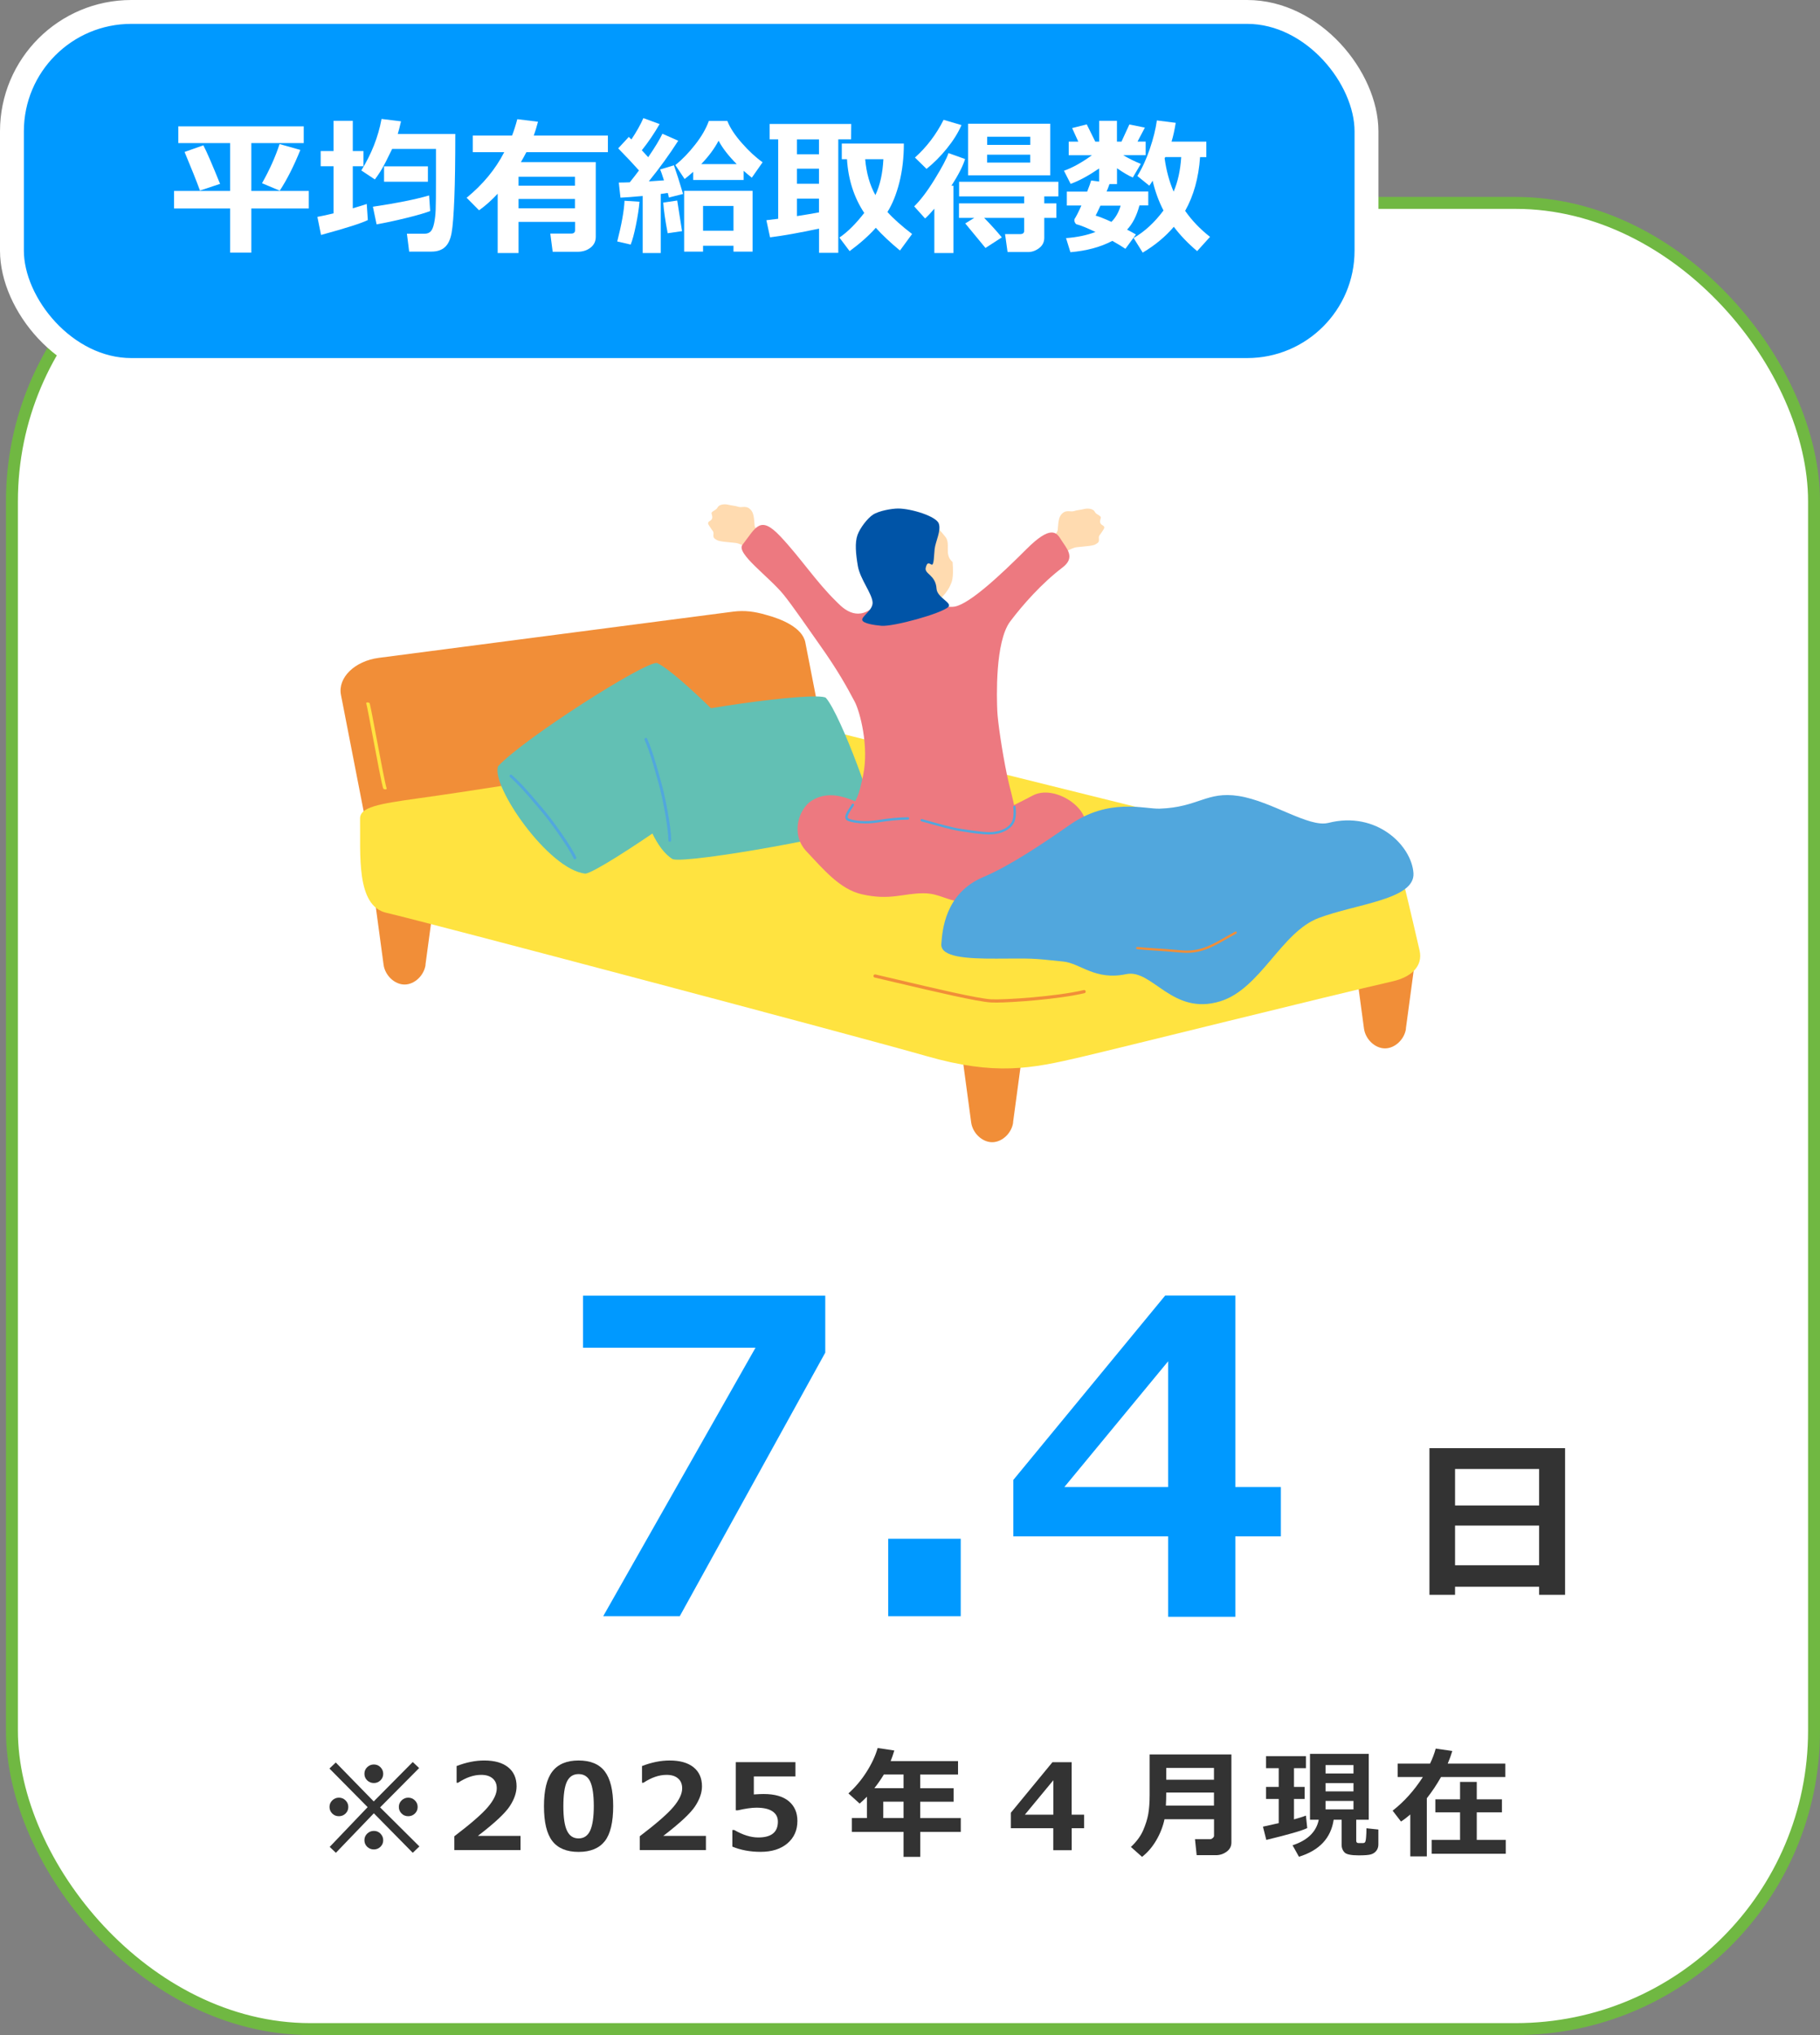<?xml version="1.0" encoding="UTF-8"?> <svg xmlns="http://www.w3.org/2000/svg" id="_レイヤー_8" data-name="レイヤー 8" viewBox="0 0 305 341"><rect x="0" y="0" width="305" height="341" fill="#808080" stroke="none"/><rect x="2" y="34" width="302" height="306" rx="50" ry="50" style="fill: #fff; stroke: #70b842; stroke-miterlimit: 10; stroke-width: 2px;"></rect><rect x="2" y="2" width="227" height="60" rx="20" ry="20" style="fill: #09f; stroke: #fff; stroke-miterlimit: 10; stroke-width: 4px;"></rect><g><path d="M51.75,34.93h-9.63v7.4h-3.55v-7.4h-9.4v-2.93h9.4v-8.02h-8.69v-2.81h21.02v2.81h-8.78v8.02h9.63v2.93ZM36.88,30.81l-3.37,1.12c-.58-1.59-1.44-3.74-2.58-6.47l3.15-1.11c.53,1,1.46,3.15,2.8,6.46ZM50.33,25.13c-1.07,2.66-2.22,4.94-3.45,6.82l-2.97-1.25c1.26-2.23,2.24-4.41,2.94-6.56l3.48.98Z" style="fill: #fff;"></path><path d="M61.65,36.87c-1.06.53-3.67,1.36-7.85,2.5l-.61-3.03c.82-.15,1.72-.35,2.71-.59v-7.89h-2.16v-2.55h2.16v-5.07h3.22v5.07h1.79v2.55h-1.79v7.04c.84-.24,1.62-.48,2.34-.72l.18,2.67ZM76.3,22.46c0,4.39-.05,7.97-.16,10.75s-.26,4.72-.46,5.82c-.2,1.1-.58,1.9-1.13,2.39-.55.49-1.29.74-2.23.74h-3.75l-.38-3h3c.41,0,.73-.13.98-.38.25-.25.44-.71.58-1.38.14-.67.23-1.42.26-2.26.04-.84.05-2.6.05-5.29v-4.9h-7.34l-1.06,2.14c-.31.62-.62,1.17-.92,1.65-.31.48-.61.92-.92,1.33l-2.27-1.51c1.71-2.76,2.84-5.64,3.39-8.63l3.26.4c-.2.86-.37,1.57-.54,2.12h9.62ZM72.1,35.36c-.78.31-2.12.7-4.03,1.17s-3.56.82-4.96,1.06l-.62-2.95c3.98-.59,7.12-1.22,9.42-1.89l.18,2.62ZM71.71,30.45h-7.35v-2.58h7.35v2.58Z" style="fill: #fff;"></path><path d="M96.35,37.18h-9.45v5.22h-3.5v-9.94c-1,1.08-2.04,2.01-3.12,2.78l-2.08-2.1c2.74-2.25,4.84-4.79,6.3-7.64h-5.27v-2.78h6.58c.31-.78.6-1.7.88-2.75l3.47.43c-.24.91-.48,1.68-.71,2.32h12.42v2.78h-13.66c-.33.63-.63,1.19-.92,1.67h12.55v12.52c0,.75-.29,1.35-.88,1.81s-1.31.69-2.17.69h-4.17l-.4-3.05h3.5c.43,0,.65-.19.65-.57v-1.4ZM96.35,31.12v-1.51h-9.45v1.51h9.45ZM86.9,34.91h9.45v-1.57h-9.45v1.57Z" style="fill: #fff;"></path><path d="M107.17,33.79c-.1,1.16-.3,2.47-.6,3.94s-.59,2.55-.88,3.25l-2.25-.52c.73-2.86,1.14-5.14,1.22-6.82l2.5.16ZM110.73,42.4h-3.03v-9.56c-1.68.15-2.92.25-3.72.28l-.28-2.53c.44,0,1.05-.01,1.84-.04.59-.73,1.1-1.4,1.54-1.99-.91-1.03-2.07-2.26-3.48-3.7l1.78-1.92.43.43c.85-1.28,1.53-2.47,2.01-3.58l2.72,1c-.9,1.57-1.9,3.04-2.98,4.39l1.07,1.16c1.13-1.65,1.92-2.96,2.38-3.93l2.65,1.17c-1.46,2.29-3.11,4.56-4.93,6.81l2.54-.17c-.31-.97-.52-1.57-.65-1.82l2.32-.7c.41,1.15.92,2.75,1.53,4.8l-2.38.6c0-.11-.07-.37-.18-.77-.46.07-.86.13-1.18.17v9.88ZM114.3,38.73l-2.41.35c-.41-2.16-.66-3.87-.74-5.13l2.34-.35.81,5.13ZM124.63,30.16h-8.46v-1.37c-.45.41-.93.81-1.44,1.21l-1.55-2.34c1.13-.91,2.24-2.05,3.31-3.42,1.08-1.37,1.84-2.7,2.3-3.97h3.1c.44,1.12,1.24,2.35,2.41,3.68,1.17,1.33,2.33,2.41,3.5,3.24l-1.81,2.58c-.42-.33-.87-.71-1.37-1.15v1.55ZM122.92,41.18h-5.1v.98h-3.17v-10.18h11.47v10.18h-3.2v-.98ZM117.51,27.5h5.95c-1.37-1.38-2.38-2.68-3.04-3.92-.69,1.32-1.66,2.62-2.91,3.92ZM117.82,38.66h5.1v-4.15h-5.1v4.15Z" style="fill: #fff;"></path><path d="M137.25,38.31c-3.29.7-6.02,1.19-8.2,1.46l-.62-2.87,1.98-.24v-13.31h-1.43v-2.58h13.67l-.02,2.58h-2.15v19.02h-3.22v-4.06ZM133.55,23.36v2.49h3.7v-2.49h-3.7ZM133.55,28.26v2.53h3.7v-2.53h-3.7ZM133.55,36.21c1.28-.2,2.51-.4,3.7-.62v-2.31h-3.7v2.93ZM151.47,24.06c0,2.35-.25,4.52-.75,6.5-.5,1.98-1.17,3.64-2,4.96.99,1.11,2.37,2.34,4.13,3.69l-2.03,2.77c-1.61-1.33-2.96-2.6-4.05-3.81-1.14,1.29-2.6,2.59-4.39,3.91l-1.71-2.27c1.38-.94,2.76-2.32,4.16-4.13-1.72-2.6-2.68-5.59-2.89-9h-.87v-2.62h10.4ZM146.7,32.69c.77-1.63,1.22-3.63,1.34-6.01h-3.05c.2,2.33.77,4.33,1.71,6.01Z" style="fill: #fff;"></path><path d="M159.78,42.4h-3.2v-7.43c-.58.68-1.09,1.23-1.55,1.64l-1.83-2.03c1.06-1.03,2.21-2.54,3.44-4.55s2.01-3.46,2.31-4.38l2.78,1c-.35,1.16-1.12,2.66-2.29,4.48h.34s0,11.27,0,11.27ZM161.13,20.96c-.56,1.29-1.38,2.6-2.45,3.92s-2.21,2.46-3.41,3.42l-1.94-1.9c1.98-1.78,3.58-3.89,4.8-6.32l3,.88ZM167.88,39.78l-2.73,1.77-3.39-4.11,1.51-.93h-2.56v-2.43h10.92v-1.17h-10.9v-2.45h16.63v2.45h-2.36v1.17h2.03v2.43h-2.03v3.34c0,.72-.29,1.29-.87,1.73-.58.44-1.19.65-1.83.65h-3.45l-.42-3h2.49c.47,0,.71-.17.71-.52v-2.2h-6.7c1.11,1.13,2.09,2.22,2.96,3.27ZM176,29.38h-13.77v-8.65h13.77v8.65ZM165.43,24.28h7.23v-1.37h-7.23v1.37ZM172.65,25.92h-7.23v1.33h7.23v-1.33Z" style="fill: #fff;"></path><path d="M190.94,34.46c-.45,1.69-1.13,3.03-2.06,4.02.64.33,1.13.6,1.48.81l-1.76,2.4c-.57-.38-1.3-.83-2.19-1.33-1.96,1.03-4.3,1.67-7.03,1.9l-.73-2.36c1.85-.14,3.49-.48,4.93-1.03-1.37-.66-2.38-1.07-3.03-1.25-.13,0-.25-.08-.35-.23s-.16-.31-.16-.48c0-.08.01-.15.04-.22.32-.5.7-1.25,1.14-2.25h-2.44v-2.33h3.41c.34-.88.57-1.5.67-1.87l1.33.18v-2.19c-1.77,1.21-3.36,2.07-4.77,2.58l-1.12-2.2c1.42-.5,2.98-1.36,4.69-2.6h-3.89v-2.28h1.6l-1.03-2.27,2.45-.62,1.43,2.89h.65v-3.49h2.98v3.49h.76l1.32-2.87,2.6.52-1.23,2.34h1.36v2.28h-3.76c.91.55,1.9,1.04,2.95,1.46l-1.34,2.28c-.65-.26-1.54-.78-2.65-1.55v2.65h-1.26c-.14.41-.3.82-.48,1.25h6.98v2.33h-1.46ZM186.25,37.18c.72-.71,1.23-1.62,1.55-2.72h-3.39c-.33.72-.59,1.28-.8,1.67.61.17,1.49.52,2.65,1.05ZM201.11,26.33c-.24,3.46-1.07,6.46-2.5,9,1.13,1.62,2.52,3.07,4.17,4.36l-2.16,2.39c-1.54-1.3-2.84-2.66-3.91-4.08-1.38,1.63-3.11,3.07-5.21,4.33l-1.53-2.45c1.86-1.07,3.52-2.61,5.01-4.61-.81-1.56-1.41-3.23-1.82-4.99-.19.32-.37.59-.56.83l-2-1.62c.8-1.29,1.49-2.79,2.08-4.52.59-1.73.99-3.32,1.19-4.79l3.16.4c-.19,1.19-.42,2.24-.7,3.15h5.83v2.6h-1.06ZM196.68,32.11c.71-1.66,1.13-3.59,1.27-5.79h-2.67l-.11.21c.28,2.05.79,3.91,1.51,5.58Z" style="fill: #fff;"></path></g><g><path d="M138.3,226.65l-24.38,44.16h-12.83l25.52-44.98h-28.91v-8.73h40.6v9.55Z" style="fill: #09f;"></path><path d="M161,270.81h-12.15v-12.97h12.15v12.97Z" style="fill: #09f;"></path><path d="M214.65,257.44h-7.63v13.47h-11.26v-13.47h-25.95v-9.45l25.45-30.9h11.76v32.08h7.63v8.27ZM195.76,249.17v-21.07l-17.39,21.07h17.39Z" style="fill: #09f;"></path></g><path d="M257.93,265.88h-14.09v1.35h-4.29v-24.57h22.73v24.57h-4.35v-1.35ZM257.93,252.26v-6.11h-14.09v6.11h14.09ZM243.84,262.28h14.09v-6.65h-14.09v6.65Z" style="fill: #333;"></path><g><path d="M70.28,309.4l-1.11,1.06-6.52-6.62-6.36,6.62-1.04-.99,6.36-6.66-6.4-6.47,1.06-1.01,6.36,6.52,6.54-6.6,1.07,1.01-6.54,6.59,6.58,6.54ZM58.37,302.78c0,.43-.15.8-.46,1.1s-.68.45-1.12.45-.81-.15-1.11-.45-.46-.67-.46-1.1.15-.8.46-1.1.68-.46,1.11-.46.81.15,1.12.46.46.67.46,1.1ZM64.22,297.22c0,.43-.15.8-.46,1.1s-.68.45-1.11.45-.81-.15-1.12-.45-.46-.67-.46-1.1.15-.8.46-1.1.68-.46,1.12-.46.81.15,1.11.46.46.67.46,1.1ZM64.22,308.35c0,.43-.15.8-.46,1.1s-.68.45-1.11.45-.81-.15-1.12-.45-.46-.67-.46-1.1.15-.8.46-1.1.68-.46,1.12-.46.81.15,1.11.46.46.67.46,1.1ZM69.99,302.78c0,.43-.15.8-.46,1.1s-.68.45-1.12.45-.81-.15-1.11-.45-.46-.67-.46-1.1.15-.8.46-1.1.68-.46,1.11-.46.81.15,1.12.46.46.67.46,1.1Z" style="fill: #333;"></path><path d="M87.23,310h-11.09v-2.31c2.81-2.14,4.69-3.78,5.66-4.94s1.45-2.19,1.45-3.09c0-.72-.23-1.27-.7-1.67s-1.1-.59-1.92-.59c-1.24,0-2.53.44-3.87,1.32h-.24v-2.8c1.62-.62,3.15-.93,4.62-.93,1.74,0,3.08.38,4.02,1.14s1.41,1.82,1.41,3.19c0,1.05-.38,2.17-1.15,3.34s-2.54,2.83-5.34,4.97h7.15v2.37Z" style="fill: #333;"></path><path d="M96.96,310.31c-2,0-3.46-.61-4.4-1.82s-1.4-3.16-1.4-5.84.47-4.6,1.41-5.82,2.4-1.84,4.39-1.84,3.46.61,4.39,1.83,1.41,3.16,1.41,5.82-.46,4.66-1.4,5.86-2.4,1.81-4.4,1.81ZM96.96,297.27c-.91,0-1.56.43-1.96,1.28s-.59,2.23-.59,4.11.2,3.24.61,4.1,1.05,1.29,1.94,1.29,1.54-.44,1.94-1.31.61-2.24.61-4.1-.2-3.24-.59-4.09-1.05-1.28-1.96-1.28Z" style="fill: #333;"></path><path d="M118.3,310h-11.09v-2.31c2.81-2.14,4.69-3.78,5.66-4.94s1.45-2.19,1.45-3.09c0-.72-.23-1.27-.7-1.67s-1.1-.59-1.92-.59c-1.24,0-2.53.44-3.87,1.32h-.24v-2.8c1.62-.62,3.15-.93,4.62-.93,1.74,0,3.08.38,4.02,1.14s1.41,1.82,1.41,3.19c0,1.05-.38,2.17-1.15,3.34s-2.54,2.83-5.34,4.97h7.15v2.37Z" style="fill: #333;"></path><path d="M122.73,309.43v-2.79h.32c1.43.83,2.77,1.25,4.03,1.25,2.19,0,3.28-.88,3.28-2.65,0-.75-.3-1.32-.91-1.73s-1.5-.61-2.69-.61c-.81,0-1.84.15-3.1.44h-.36v-8.07h10v2.39h-6.97v3.02c.75-.05,1.3-.07,1.65-.07,1.84,0,3.24.4,4.2,1.2s1.45,1.9,1.45,3.31c0,1.55-.55,2.8-1.66,3.75s-2.61,1.43-4.5,1.43c-1.74,0-3.32-.29-4.75-.88Z" style="fill: #333;"></path><path d="M161.02,306.96h-6.8v4.18h-2.8v-4.18h-8.66v-2.33h2.52v-3.57c-.38.4-.79.78-1.22,1.15l-1.88-1.7c1.11-.99,2.11-2.16,2.99-3.53s1.52-2.72,1.91-4.08l2.79.42c-.2.66-.4,1.25-.61,1.77h11.29v2.26h-6.34v2.29h5.6v2.26h-5.6v2.74h6.8v2.33ZM148.12,297.34c-.49.81-1.02,1.57-1.59,2.29h4.89v-2.29h-3.3ZM148.02,304.63h3.4v-2.74h-3.4v2.74Z" style="fill: #333;"></path><path d="M181.69,306.34h-2.09v3.69h-3.09v-3.69h-7.11v-2.59l6.97-8.47h3.22v8.79h2.09v2.27ZM176.52,304.07v-5.77l-4.77,5.77h4.77Z" style="fill: #333;"></path><path d="M206.36,308.74c0,.64-.27,1.15-.81,1.54s-1.13.58-1.79.58h-3.22l-.28-2.68h2.56c.12,0,.26-.06.41-.19s.22-.25.22-.37v-2.78h-8.3c-.27,1.26-.74,2.44-1.4,3.56s-1.45,2.03-2.36,2.74l-1.87-1.66c.94-.88,1.63-1.81,2.05-2.78s.71-1.89.86-2.75.23-1.92.23-3.17v-6.8h13.7v14.76ZM203.44,302.55v-2.19h-8c0,.77-.02,1.5-.06,2.19h8.06ZM203.44,298.22v-1.98h-8v1.98h8Z" style="fill: #333;"></path><path d="M219.08,306.31c-.81.42-3.1,1.08-6.87,1.99l-.56-2.22,2.64-.59v-4.05h-2.12v-2.02h2.12v-3.14h-2.12v-2.01h6.68v2.01h-2v3.14h1.79v2.02h-1.79v3.42c.85-.23,1.52-.45,2-.63l.22,2.08ZM223.5,304.92c-.46,3.08-2.4,5.15-5.82,6.2l-1.07-1.92c2.51-.82,3.98-2.25,4.39-4.28h-1.47v-11.04h9.85v11.04h-2.1v3.53c0,.25.13.38.38.38h.78c.12,0,.22-.04.3-.12s.15-.36.19-.83.06-.98.06-1.53l2,.21v2.5c0,.41-.11.76-.34,1.06s-.54.5-.92.61-1.07.16-2.04.16c-1.26,0-2.05-.16-2.37-.49s-.49-.75-.49-1.26v-4.22h-1.34ZM226.82,297.17v-1.41h-4.68v1.41h4.68ZM222.14,300.17h4.68v-1.39h-4.68v1.39ZM226.82,301.77h-4.68v1.42h4.68v-1.42Z" style="fill: #333;"></path><path d="M239.1,311.06h-2.76v-7.02c-.53.46-1.05.86-1.56,1.18l-1.4-1.82c1.93-1.5,3.62-3.39,5.07-5.64h-4.23v-2.24h5.43c.41-.86.73-1.7.95-2.52l2.78.4c-.19.66-.45,1.37-.77,2.12h9.65v2.24h-10.77c-.74,1.31-1.54,2.5-2.38,3.56v9.74ZM252.34,310.62h-12.42v-2.32h4.76v-4.62h-4.14v-2.18h4.14v-2.92h2.8v2.92h4.22v2.18h-4.22v4.62h4.86v2.32Z" style="fill: #333;"></path></g><g><path d="M63.49,110.23l59.36-7.74c1.98-.26,3.69,0,5.53.54,2.59.68,6.1,2.14,6.58,4.62l5.65,28.98c.56,2.89-2.29,5.69-6.34,6.24l-56.95,7.72s-5.49.97-8.49.14c-3.76-1.02-5.49-2.48-5.97-4.95l-5.72-29.34c-.56-2.89,2.3-5.68,6.35-6.21h0Z" style="fill: #f18e38;"></path><path d="M64.54,132.27s.02,0,.02,0c.17,0,.27-.06.24-.14-.23-.65-1.01-4.77-1.69-8.4-.5-2.68-.98-5.21-1.15-5.86-.02-.08-.17-.16-.33-.17,0,0,0,0,0,0-.17,0-.28.05-.26.13.17.64.64,3.17,1.15,5.85.68,3.64,1.46,7.76,1.7,8.43.03.08.17.15.33.16h0Z" style="fill: #ffe340;"></path><path d="M71.32,161.65c-.24,1.78-1.83,3.32-3.52,3.32s-3.28-1.54-3.52-3.32l-1.58-11.71c-.15-1.1,1.48-1.97,3.61-1.97h2.96c2.13,0,3.76.87,3.61,1.97l-1.58,11.71h0Z" style="fill: #f18e38;"></path><path d="M235.62,172.35c-.24,1.78-1.83,3.32-3.52,3.32s-3.28-1.54-3.52-3.32l-1.58-11.71c-.15-1.1,1.48-1.97,3.61-1.97h2.96c2.13,0,3.76.87,3.61,1.97l-1.58,11.71h0Z" style="fill: #f18e38;"></path><path d="M169.79,188.07c-.24,1.78-1.83,3.32-3.52,3.32s-3.28-1.54-3.52-3.32l-1.58-11.72c-.15-1.1,1.48-1.97,3.61-1.97h2.96c2.13,0,3.76.87,3.61,1.97l-1.58,11.72h0Z" style="fill: #f18e38;"></path><path d="M139.14,122.45c8.37,2.16,78.7,19.54,83.15,20.69,4.45,1.15,12.33,2.4,13,5.08.67,2.68,2.34,9.87,2.61,11.06.56,2.53-1.25,4.41-4.54,5.16-10.56,2.41-45.04,11-52.25,12.69-8.26,1.93-14.3,3.16-25.93-.19-11.32-3.26-84.79-22.71-90.44-23.99-5.13-1.17-4.3-9.92-4.4-15.77-.03-1.93,3.04-2.47,9.62-3.39,17.07-2.37,46.72-7.42,53.15-8.73,8.72-1.78,16.02-2.61,16.02-2.61h0Z" style="fill: #ffe340;"></path><path d="M166.75,167.99c-.24,0-.45,0-.62-.01-2.24-.1-9.73-1.87-15.76-3.29-1.36-.32-2.65-.63-3.79-.89-.14-.03-.23-.18-.2-.32.03-.14.18-.23.32-.2,1.14.27,2.44.57,3.8.89,6,1.42,13.47,3.18,15.66,3.28,2.23.1,10.83-.46,15.46-1.55.14-.03.29.05.32.2.03.14-.05.28-.2.32-4.31,1.01-12.07,1.58-14.99,1.58h0Z" style="fill: #f18e38;"></path><path d="M110.11,111.09c-2.05-.27-22.3,12.64-26.62,17.28-1.35,3.16,8.44,17.43,14.63,18.02,2.66-.35,26.38-16.85,28.09-19.75.21-.99-12.59-13.98-16.11-15.55h0Z" style="fill: #62c0b4;"></path><path d="M96.44,143.95c.11-.05.17-.19.12-.3-.73-1.73-3.98-6.28-5.55-8.1-.28-.33-.57-.67-.86-1.01-1.38-1.62-2.8-3.29-4.37-4.68-.1-.09-.25-.08-.33.02-.09.1-.08.24.02.33,1.55,1.37,2.96,3.03,4.32,4.64.29.34.58.68.86,1.01,1.55,1.8,4.78,6.34,5.47,7.98.05.12.19.17.31.12,0,0,0,0,0,0h0Z" style="fill: #51a7dd;"></path><path d="M138.41,116.92c-1.75-1.1-25.54,2.15-31.41,4.56-2.55,2.3.38,19.36,5.75,22.49,2.56.79,31.01-4.27,33.78-6.18.61-.82-5.58-17.97-8.13-20.86h0Z" style="fill: #62c0b4;"></path><path d="M112.24,141.05c.13,0,.23-.1.23-.23.06-1.88-.98-7.36-1.65-9.68-.12-.42-.24-.85-.36-1.28-.57-2.04-1.17-4.16-2.01-6.08-.05-.12-.19-.17-.31-.12-.12.05-.17.19-.12.31.83,1.89,1.42,3.99,1.99,6.02.12.43.24.86.36,1.28.66,2.29,1.69,7.76,1.63,9.54,0,.13.1.24.23.24,0,0,0,0,0,0h0Z" style="fill: #51a7dd;"></path><path d="M147.36,136c-2.52-.53-7.13-4.52-11.38-1.81-2.04,1.3-3.62,5.51-.81,8.49,2.89,3.07,5.6,6.32,9.23,7.16,4.8,1.1,6.97-.18,10.4-.16,2.87.02,3.84,1.4,7.27,1.49,4.68.12,8.88-1.36,11.56-2.53,3.52-1.54,7.95-5.06,8.31-10.29.23-3.31-5.42-6.86-8.85-5.06-3.43,1.81-8.31,4.33-12.28,4.33s-11.2-1.15-13.45-1.63h0Z" style="fill: #ed7980;"></path><path d="M175.24,90.62c1.08-.43,1.96-1.3,2.02-1.82.06-.52.05-1.86.5-2.47.78-1.07,1.62-.49,2.18-.68.56-.19,1.12-.2,1.75-.36.64-.16,1.53-.05,1.78.47.25.52,1.1.61,1,1.03-.1.42-.3.88.27,1.21.58.32.26.59-.1,1.17-.36.58-.53.53-.48,1.1.05.58-.11.66-.57.94-.45.28-1.88.34-3.1.48s-2.62,1.33-3.59,1.81c-.93.46-2.94-2.37-1.66-2.88h0Z" style="fill: #ffdbb0;"></path><path d="M128.48,89.9c-1.08-.43-1.96-1.3-2.02-1.82-.06-.52-.05-1.86-.5-2.47-.78-1.07-1.61-.49-2.18-.68-.56-.19-1.12-.2-1.75-.36-.64-.16-1.53-.05-1.78.47-.25.52-1.1.61-1,1.03.1.42.3.88-.27,1.21-.58.32-.26.59.1,1.17.36.58.53.53.48,1.1-.05.58.11.66.57.94.45.28,1.89.34,3.1.48,1.22.14,2.62,1.33,3.59,1.81.92.46,2.94-2.37,1.66-2.88h0Z" style="fill: #ffdbb0;"></path><path d="M145.75,102.2c.99-.68,4.85-1.97,7.48-1.88.55.02,5.01,1.66,6.78,1.32,2.55-.49,7.77-5.39,12-9.62,4.06-4.06,5.04-2.84,5.78-1.63.93,1.51,2.53,2.98.27,4.7-3.49,2.65-6.67,6.26-8.76,9.03-2.57,3.4-2.27,12.87-2.17,15.08.08,1.66.75,6.46,1.65,10.79.9,4.33,2.45,7.38-.14,8.87-1.76,1.02-4.88,1.08-10.23-.47-3.98-1.16-7.18-1.49-10.16-1.02-1.63.26-7.52,1.11-6.23-.95,1.69-2.71,1.85-2.87,2.62-6.48,1.04-4.9-.56-10.77-1.4-12.35-1.34-2.53-2.84-5.26-5.91-9.59-1.8-2.54-4.53-6.54-6.05-8.4-2.44-2.98-7.97-6.89-6.86-8.31,2.26-2.89,2.91-5.04,6.32-1.45,3.34,3.52,6.05,7.68,9.39,10.93.7.68,2.88,3.22,5.61,1.42h0Z" style="fill: #ed7980;"></path><path d="M148.65,97.03c-1.63-3.51-2.17-8.28,2.19-10,4.36-1.71,6.68,1.88,7.54,2.86,1.05,1.21-.26,3,1.26,4.29.21,2.82-.14,3.33-.42,3.97-.4.92-1.63,2.51-3.03,3.11-1.12.48-2.94.02-3.99-.49-.99-.48-1.69-1.04-2.27-1.63-.29-.02-.6.04-1.13-.34-.24-.17-.74-.85-.76-1.22-.04-.47.44-.62.6-.55h0Z" style="fill: #ffdbb0;"></path><path d="M150.51,85.21c-1.02,0-3.22.37-4.23,1.04-.91.6-2.16,2.22-2.58,3.4-.46,1.29-.29,3.13.06,5.19.38,2.2,2.38,4.61,2.47,6.09.08,1.34-1.87,2.33-1.73,2.97.12.55,1.92.85,3.21.96,2.01.17,10.1-2.06,11.21-3.16.71-.7-1.87-1.55-1.97-3.04-.15-2.38-2.09-2.45-1.81-3.55.23-.89.48-.79.94-.51.46.28.43-1.59.55-2.61.15-1.29,1.13-3.06.69-4.27-.44-1.21-4.57-2.5-6.82-2.51h0Z" style="fill: #0054a7;"></path><path d="M144.99,137.98c-1.22,0-2.25-.18-2.86-.42-.23-.09-.38-.24-.44-.44-.16-.51.3-1.2.71-1.81.13-.2.26-.38.34-.54.05-.1.17-.13.27-.08.1.05.13.17.08.27-.09.16-.22.36-.36.57-.32.48-.76,1.14-.66,1.47.02.05.06.13.21.19.9.35,2.73.56,4.77.23,1.85-.3,3.71-.48,5.11-.48.11,0,.2.09.2.2s-.09.2-.2.2c-1.36,0-3.25.18-5.05.47-.74.12-1.46.17-2.12.17h0Z" style="fill: #51a7dd;"></path><path d="M165.83,139.83c-1.18,0-2.66-.22-3.89-.41-.39-.06-.75-.11-1.07-.16-1.17-.16-3.64-.85-5.28-1.31-.51-.14-.92-.26-1.18-.32-.11-.03-.17-.14-.14-.24.03-.11.14-.17.24-.14.25.07.67.18,1.19.33,1.63.46,4.08,1.14,5.22,1.29.33.04.69.1,1.08.16,1.41.21,3.17.48,4.36.38,1.4-.11,2.97-.79,3.35-2.06.16-.54.19-1.33.09-2.12-.01-.11.06-.21.17-.22.11-.01.21.06.22.17.11.85.07,1.69-.11,2.28-.43,1.46-2.17,2.23-3.7,2.34-.18.01-.37.02-.56.02h0Z" style="fill: #51a7dd;"></path><path d="M222.58,137.89c-3.24.82-9.48-3.65-14.99-4.51-5.37-.84-6.77,1.9-13.24,2.12-2.61.09-8.5-1.88-15.11,2.74-4.49,3.13-9.96,6.82-14.49,8.74-6.42,2.72-6.83,8.98-7,11.19-.17,2.21,4.22,2.48,9.21,2.46,6.19-.02,5.6-.11,11.24.49,2.88.3,5.31,3.21,10.53,2.11,4.38-.93,7.69,7.03,15.76,4.55,6.75-2.07,10.22-11.6,16.5-13.96,6.33-2.38,16.15-3.1,15.88-7.5-.29-4.62-6.18-10.49-14.27-8.43h0Z" style="fill: #51a7dd;"></path><path d="M201.93,159.14c1.21-.42,2.35-1.07,3.66-1.82.5-.28,1.01-.58,1.57-.88.1-.05.14-.17.08-.26-.05-.09-.18-.12-.27-.06-.56.31-1.08.6-1.58.88-2.56,1.46-4.41,2.52-7.51,2.23-1.96-.18-3.33-.27-4.44-.34-1.05-.07-1.89-.12-2.82-.22-.11-.01-.21.06-.23.16-.02.1.05.2.16.21.94.1,1.78.16,2.84.23,1.1.07,2.48.16,4.43.34,1.62.15,2.9-.05,4.1-.47h0Z" style="fill: #f18e38;"></path></g></svg> 